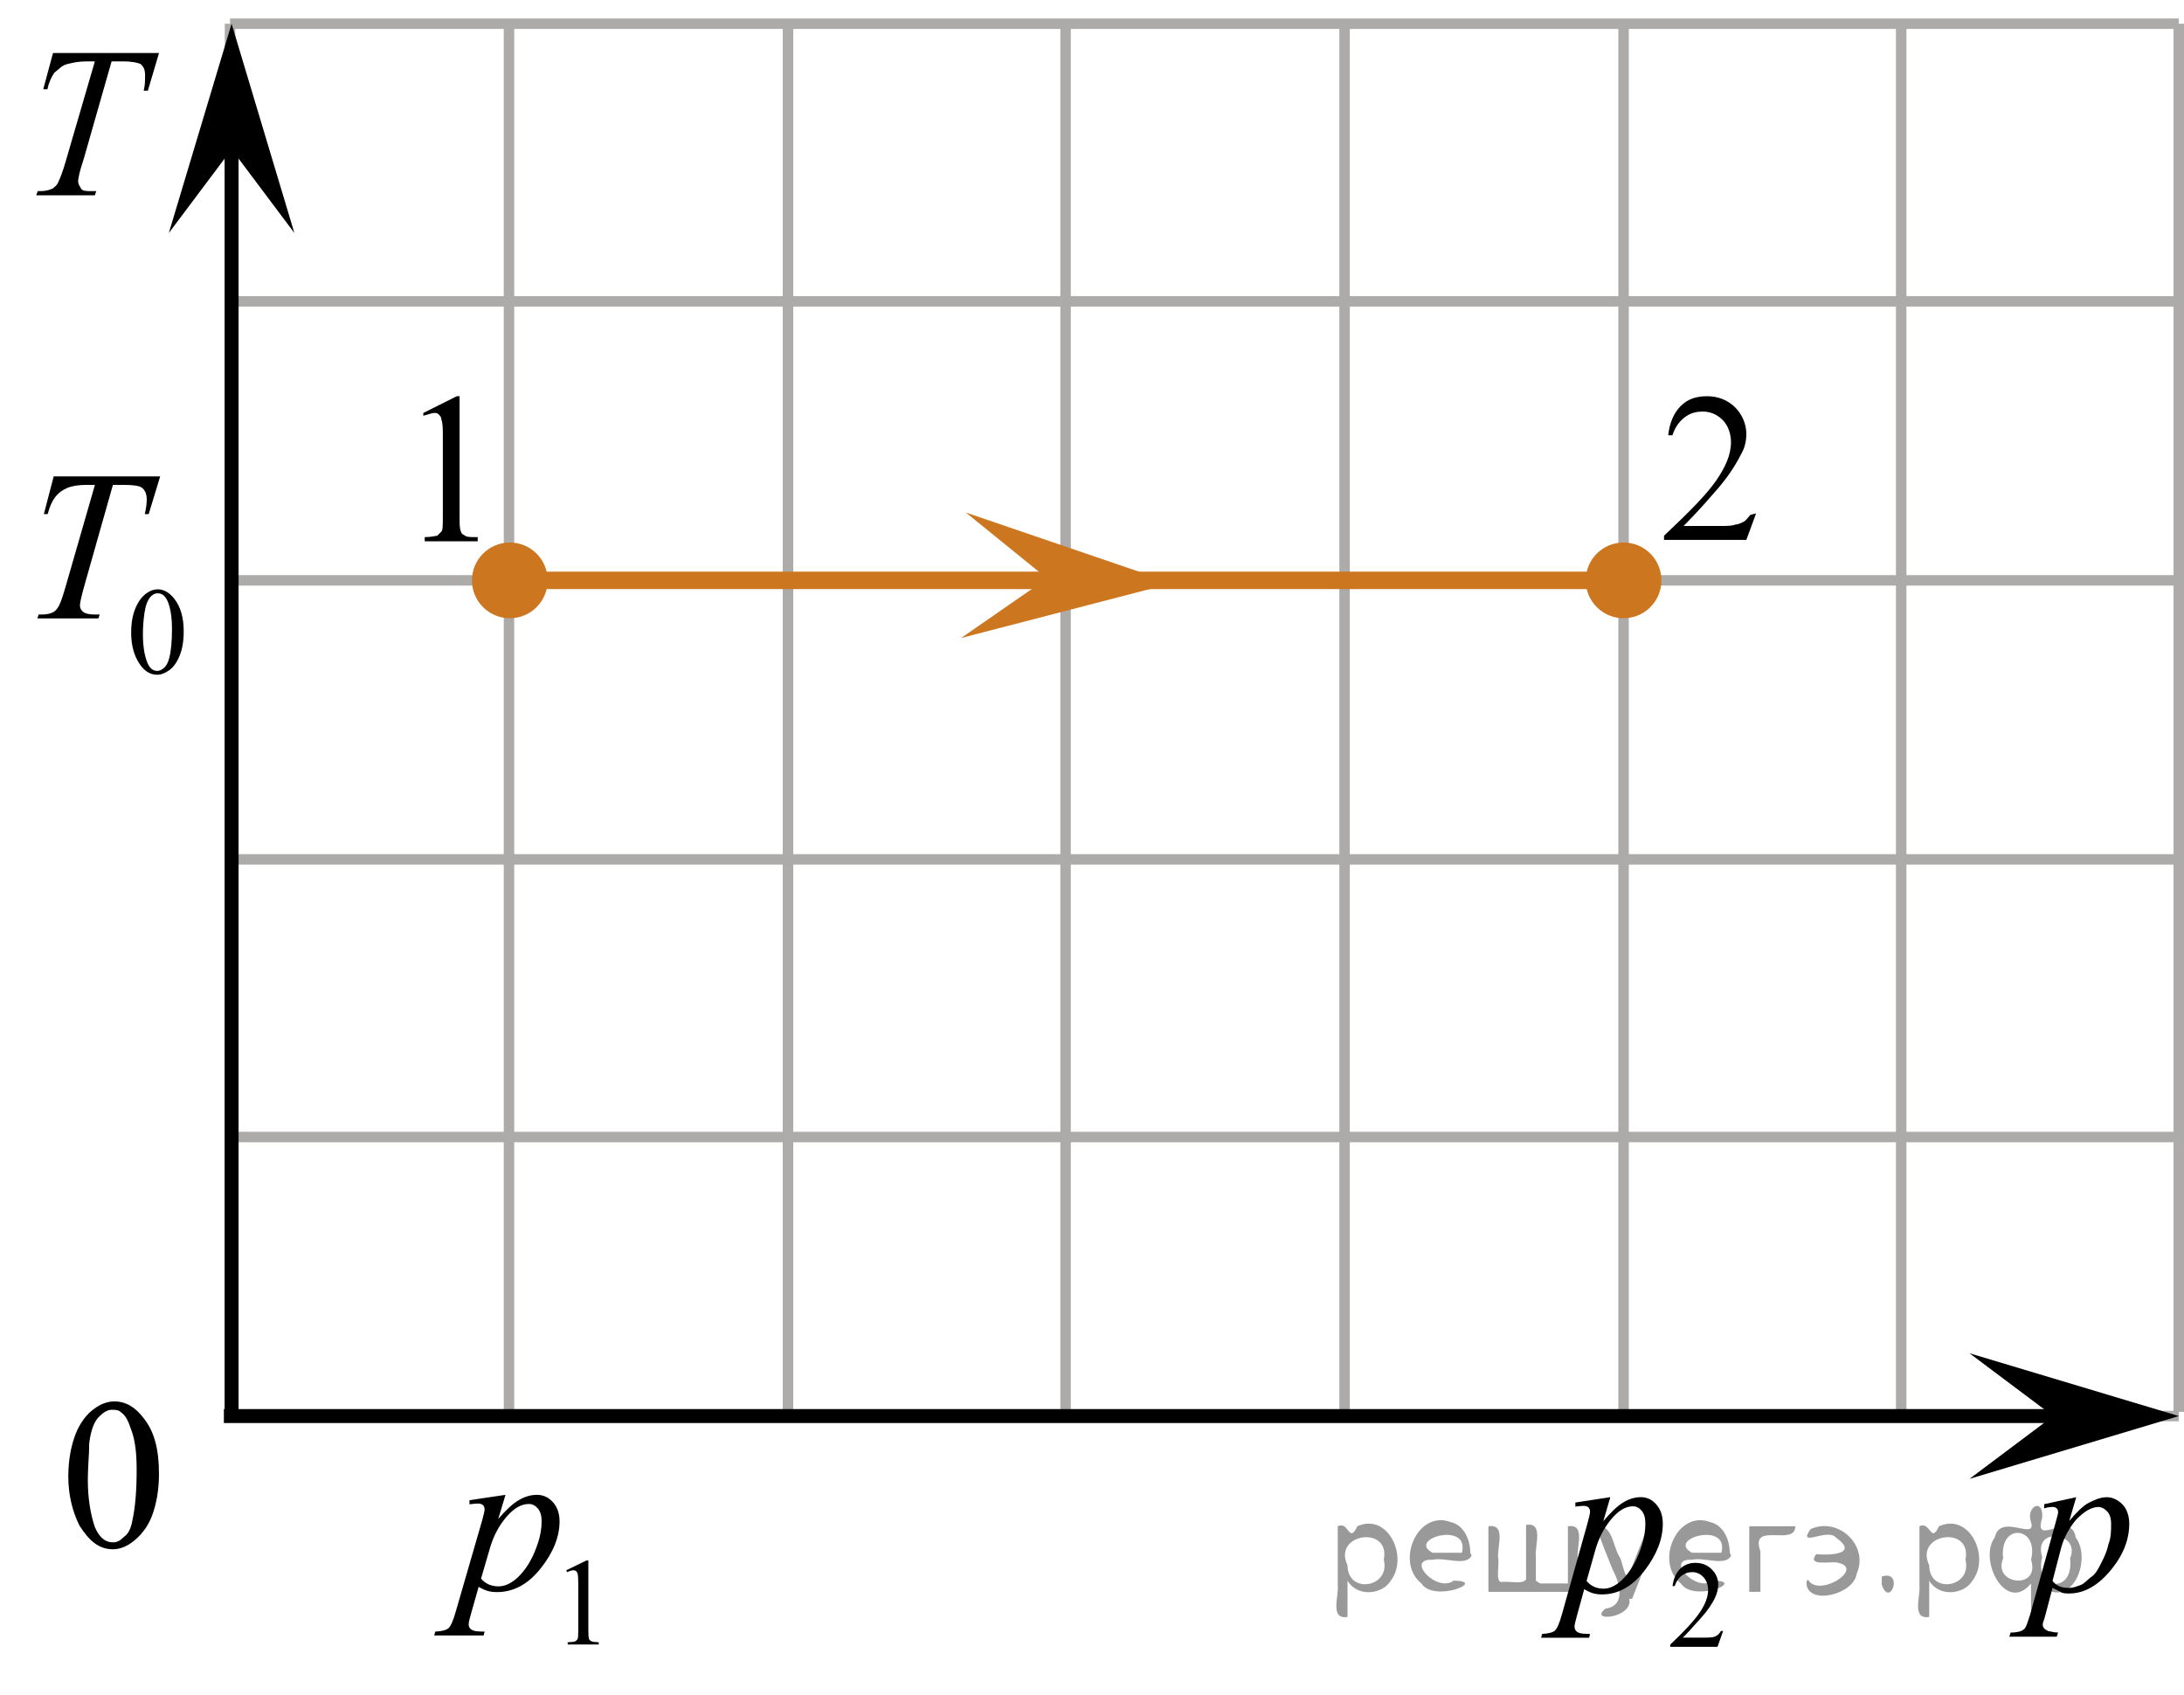 <?xml version="1.0" encoding="utf-8"?>
<!-- Generator: Adobe Illustrator 27.2.0, SVG Export Plug-In . SVG Version: 6.00 Build 0)  -->
<svg version="1.1" id="Слой_1" xmlns="http://www.w3.org/2000/svg" xmlns:xlink="http://www.w3.org/1999/xlink" x="0px" y="0px"
	 width="156.565px" height="121.508px" viewBox="0 0 156.565 121.508" enable-background="new 0 0 156.565 121.508"
	 xml:space="preserve">
<line fill="none" stroke="#ADAAAA" stroke-width="0.75" stroke-miterlimit="10" x1="16.489" y1="1.7" x2="156.19" y2="1.7"/>
<line fill="none" stroke="#ADAAAA" stroke-width="0.75" stroke-miterlimit="10" x1="16.489" y1="21.6" x2="156.19" y2="21.6"/>
<line fill="none" stroke="#ADAAAA" stroke-width="0.75" stroke-miterlimit="10" x1="16.489" y1="41.6" x2="156.19" y2="41.6"/>
<line fill="none" stroke="#ADAAAA" stroke-width="0.75" stroke-miterlimit="10" x1="16.489" y1="61.6" x2="156.19" y2="61.6"/>
<line fill="none" stroke="#ADAAAA" stroke-width="0.75" stroke-miterlimit="10" x1="16.489" y1="81.5" x2="156.19" y2="81.5"/>
<line fill="none" stroke="#ADAAAA" stroke-width="0.75" stroke-miterlimit="10" x1="16.489" y1="101.5" x2="156.19" y2="101.5"/>
<line fill="none" stroke="#ADAAAA" stroke-width="0.75" stroke-miterlimit="10" x1="16.489" y1="101.2" x2="16.489" y2="1.7"/>
<line fill="none" stroke="#ADAAAA" stroke-width="0.75" stroke-miterlimit="10" x1="36.489" y1="101.2" x2="36.489" y2="1.7"/>
<line fill="none" stroke="#ADAAAA" stroke-width="0.75" stroke-miterlimit="10" x1="56.489" y1="101.2" x2="56.489" y2="1.7"/>
<line fill="none" stroke="#ADAAAA" stroke-width="0.75" stroke-miterlimit="10" x1="76.389" y1="101.2" x2="76.389" y2="1.7"/>
<line fill="none" stroke="#ADAAAA" stroke-width="0.75" stroke-miterlimit="10" x1="96.389" y1="101.2" x2="96.389" y2="1.7"/>
<line fill="none" stroke="#ADAAAA" stroke-width="0.75" stroke-miterlimit="10" x1="116.389" y1="101.2" x2="116.389" y2="1.7"/>
<line fill="none" stroke="#ADAAAA" stroke-width="0.75" stroke-miterlimit="10" x1="136.29" y1="101.2" x2="136.29" y2="1.7"/>
<line fill="none" stroke="#000000" stroke-miterlimit="10" x1="16.049" y1="101.5" x2="148.69" y2="101.5"/>
<line fill="none" stroke="#000000" stroke-miterlimit="10" x1="16.603" y1="101.2" x2="16.603" y2="10.3"/>
<polygon points="16.603,10.7 12.103,16.7 16.603,1.7 21.103,16.7 "/>
<polygon fill="#CC761F" points="75.064,41.46 69.238,36.737 84.058,41.799 68.899,45.731 "/>
<line fill="none" stroke="#CC761F" stroke-width="1.25" stroke-linecap="round" stroke-linejoin="round" stroke-miterlimit="10" x1="36.489" y1="41.6" x2="116.389" y2="41.6"/>
<g>
	<g>
		<g>
			<g>
				<g>
					<g>
						<g>
							<g>
								<g>
									<g>
										<g>
											<g>
												<g>
													<g>
														<g>
															<g>
																<g>
																	<g>
																		<g>
																			<g>
																				<g>
																					<g>
																						<g>
																							<defs>
																								<rect id="SVGID_1_" width="15.1" height="16.7"/>
																							</defs>
																							<clipPath id="SVGID_00000168100021701598175510000014668849756312230787_">
																								<use xlink:href="#SVGID_1_"  overflow="visible"/>
																							</clipPath>
																							<g clip-path="url(#SVGID_00000168100021701598175510000014668849756312230787_)">
																								<g enable-background="new    ">
																									<path d="M3.8,3.8h7.6l-0.8,2.7h-0.3c0.1-0.4,0.1-0.7,0.1-1.1s-0.1-0.6-0.3-0.8C9.9,4.5,9.5,4.4,8.8,4.4H8
																										l-2,7c-0.3,0.9-0.4,1.4-0.4,1.6s0.1,0.3,0.2,0.5s0.4,0.2,0.8,0.2h0.3L6.8,14H2.6l0.1-0.3h0.2
																										c0.4,0,0.7-0.1,0.9-0.2c0.1-0.1,0.3-0.2,0.4-0.5c0.1-0.2,0.3-0.7,0.5-1.4l2.1-7.2H6.2
																										c-0.6,0-1,0.1-1.4,0.2S4.2,5,3.9,5.2C3.7,5.5,3.5,5.9,3.4,6.4H3.1L3.8,3.8z"/>
																								</g>
																							</g>
																						</g>
																					</g>
																				</g>
																			</g>
																		</g>
																	</g>
																</g>
															</g>
														</g>
													</g>
												</g>
											</g>
										</g>
									</g>
								</g>
							</g>
						</g>
					</g>
				</g>
			</g>
		</g>
	</g>
</g>
<g>
	<g>
		<g>
			<g>
				<g>
					<g>
						<g>
							<g>
								<g>
									<g>
										<g>
											<g>
												<g>
													<g>
														<g>
															<g>
																<g>
																	<g>
																		<g>
																			<g>
																				<g>
																					<g>
																						<defs>
																							
																								<rect id="SVGID_00000141446000423411851400000013265250950015044021_" x="2.096" y="96.95" width="12.4" height="18.1"/>
																						</defs>
																						<clipPath id="SVGID_00000012458937484179830450000007758337565034945208_">
																							<use xlink:href="#SVGID_00000141446000423411851400000013265250950015044021_"  overflow="visible"/>
																						</clipPath>
																						<g clip-path="url(#SVGID_00000012458937484179830450000007758337565034945208_)">
																							<g enable-background="new    ">
																								<path d="M4.896,105.85c0-1.2,0.2-2.2,0.5-3s0.8-1.5,1.4-1.9c0.4-0.3,0.9-0.5,1.4-0.5
																									c0.8,0,1.5,0.4,2.1,1.2c0.8,1,1.1,2.3,1.1,4c0,1.2-0.2,2.2-0.5,3s-0.8,1.4-1.3,1.8s-1,0.6-1.5,0.6
																									c-1,0-1.7-0.6-2.4-1.7C5.196,108.35,4.896,107.15,4.896,105.85z M6.296,106.05
																									c0,1.4,0.2,2.5,0.5,3.4c0.3,0.7,0.7,1.1,1.3,1.1c0.3,0,0.5-0.1,0.8-0.4c0.3-0.2,0.5-0.6,0.6-1.2
																									c0.2-0.9,0.3-2.1,0.3-3.6c0-1.2-0.1-2.1-0.4-2.9c-0.2-0.6-0.4-1-0.7-1.2c-0.2-0.2-0.4-0.2-0.7-0.2
																									c-0.3,0-0.6,0.2-0.9,0.5c-0.4,0.4-0.6,1.1-0.7,1.9C6.396,104.25,6.296,105.15,6.296,106.05z"/>
																							</g>
																						</g>
																					</g>
																				</g>
																			</g>
																		</g>
																	</g>
																</g>
															</g>
														</g>
													</g>
												</g>
											</g>
										</g>
									</g>
								</g>
							</g>
						</g>
					</g>
				</g>
			</g>
		</g>
	</g>
</g>
<g>
	<g>
		<defs>
			<rect id="SVGID_00000147901750035759418120000012819883208075726467_" x="0.016" y="28.597" width="16.56" height="22.853"/>
		</defs>
		<clipPath id="SVGID_00000097500904815307895000000018079372811117025680_">
			<use xlink:href="#SVGID_00000147901750035759418120000012819883208075726467_"  overflow="visible"/>
		</clipPath>
		<g clip-path="url(#SVGID_00000097500904815307895000000018079372811117025680_)">
		</g>
	</g>
	<g>
		<defs>
			<polygon id="SVGID_00000171689864807170568150000001495819367022512265_" points="0.03,51.312 16.59,51.312 16.59,28.956 
				0.03,28.956 0.03,51.312 			"/>
		</defs>
		<clipPath id="SVGID_00000020393829740102627050000007923095977093240227_">
			<use xlink:href="#SVGID_00000171689864807170568150000001495819367022512265_"  overflow="visible"/>
		</clipPath>
		<g clip-path="url(#SVGID_00000020393829740102627050000007923095977093240227_)">
			<path d="M9.403,45.346c0-0.673,0.1-1.252,0.301-1.737c0.2-0.486,0.467-0.848,0.799-1.085
				c0.258-0.189,0.524-0.283,0.799-0.283c0.446,0,0.848,0.231,1.203,0.691c0.444,0.571,0.665,1.346,0.665,2.322
				c0,0.685-0.097,1.267-0.292,1.744c-0.195,0.478-0.443,0.826-0.745,1.042s-0.594,0.324-0.874,0.324
				c-0.556,0-1.018-0.332-1.388-0.996C9.559,46.809,9.403,46.135,9.403,45.346z M10.245,45.455
				c0,0.812,0.099,1.475,0.296,1.988c0.164,0.432,0.407,0.647,0.731,0.647c0.155,0,0.315-0.07,0.481-0.211
				s0.292-0.376,0.378-0.706c0.132-0.499,0.198-1.202,0.198-2.109c0-0.673-0.069-1.234-0.206-1.684
				c-0.103-0.333-0.236-0.57-0.399-0.709c-0.118-0.096-0.259-0.144-0.425-0.144c-0.195,0-0.368,0.089-0.52,0.266
				c-0.206,0.24-0.346,0.619-0.421,1.135C10.282,44.445,10.245,44.954,10.245,45.455z"/>
		</g>
		<g clip-path="url(#SVGID_00000020393829740102627050000007923095977093240227_)">
			<path d="M3.848,34.148h7.634l-0.823,2.702h-0.281c0.094-0.396,0.141-0.748,0.141-1.059
				c0-0.365-0.111-0.64-0.334-0.825c-0.168-0.14-0.601-0.21-1.297-0.21h-0.793l-1.986,7.009
				c-0.252,0.881-0.378,1.424-0.378,1.629c0,0.19,0.079,0.347,0.237,0.469c0.158,0.123,0.438,0.185,0.838,0.185
				H7.146l-0.089,0.277h-4.373l0.082-0.277H2.958c0.386,0,0.682-0.062,0.89-0.188
				c0.143-0.086,0.273-0.239,0.389-0.462s0.278-0.694,0.485-1.415l2.083-7.227H6.205
				c-0.578,0-1.044,0.075-1.397,0.225c-0.353,0.15-0.639,0.368-0.856,0.653c-0.218,0.285-0.396,0.69-0.534,1.216
				H3.144L3.848,34.148z"/>
		</g>
	</g>
</g>
<g>
	<g>
		<defs>
			
				<rect id="SVGID_00000142865200981357498870000008352075191164796581_" x="28.282" y="98.489" width="18.713" height="22.853"/>
		</defs>
		<clipPath id="SVGID_00000004514172053175899280000015243198835898484148_">
			<use xlink:href="#SVGID_00000142865200981357498870000008352075191164796581_"  overflow="visible"/>
		</clipPath>
		<g clip-path="url(#SVGID_00000004514172053175899280000015243198835898484148_)">
		</g>
	</g>
	<g>
		<defs>
			<polygon id="SVGID_00000031926348552668394800000006512869925725111713_" points="28.365,120.928 46.581,120.928 
				46.581,98.572 28.365,98.572 28.365,120.928 			"/>
		</defs>
		<clipPath id="SVGID_00000085960365971280237870000014373030021482410672_">
			<use xlink:href="#SVGID_00000031926348552668394800000006512869925725111713_"  overflow="visible"/>
		</clipPath>
		<g clip-path="url(#SVGID_00000085960365971280237870000014373030021482410672_)">
			<path d="M40.593,112.555l1.44-0.7h0.144v4.981c0,0.33,0.014,0.536,0.041,0.617
				c0.028,0.081,0.085,0.144,0.172,0.186c0.087,0.044,0.265,0.068,0.532,0.074v0.161h-2.225v-0.161
				c0.279-0.006,0.46-0.029,0.541-0.071s0.138-0.099,0.17-0.17c0.032-0.071,0.048-0.283,0.048-0.637v-3.185
				c0-0.429-0.015-0.704-0.044-0.826c-0.02-0.093-0.057-0.161-0.111-0.204c-0.054-0.044-0.118-0.065-0.194-0.065
				c-0.107,0-0.257,0.045-0.449,0.135L40.593,112.555z"/>
		</g>
		<g clip-path="url(#SVGID_00000085960365971280237870000014373030021482410672_)">
			<path d="M36.238,107.147l-0.519,1.727c0.547-0.641,1.035-1.089,1.464-1.344c0.429-0.255,0.867-0.383,1.313-0.383
				c0.447,0,0.828,0.177,1.144,0.529c0.316,0.352,0.474,0.811,0.474,1.377c0,1.101-0.449,2.221-1.347,3.358
				c-0.898,1.139-1.944,1.707-3.138,1.707c-0.251,0-0.473-0.027-0.666-0.082c-0.193-0.056-0.41-0.152-0.651-0.293
				l-0.549,1.937c-0.11,0.38-0.166,0.628-0.166,0.743c0,0.109,0.029,0.203,0.086,0.281
				c0.058,0.077,0.152,0.138,0.282,0.18c0.131,0.043,0.389,0.065,0.775,0.065l-0.068,0.277h-3.544l0.075-0.277
				c0.466-0.021,0.781-0.101,0.944-0.24c0.163-0.141,0.335-0.528,0.516-1.163l1.904-6.574
				c0.115-0.416,0.173-0.673,0.173-0.773c0-0.135-0.039-0.24-0.117-0.315s-0.197-0.112-0.357-0.112
				c-0.145,0-0.349,0.018-0.61,0.053v-0.293L36.238,107.147z M34.485,113.151c0.311,0.37,0.73,0.556,1.257,0.556
				c0.261,0,0.527-0.072,0.798-0.218s0.536-0.36,0.794-0.645s0.49-0.614,0.696-0.987
				c0.206-0.372,0.39-0.811,0.553-1.316c0.163-0.506,0.245-1.006,0.245-1.501c0-0.4-0.092-0.707-0.275-0.92
				c-0.183-0.212-0.398-0.318-0.644-0.318c-0.542,0-1.078,0.31-1.607,0.931c-0.529,0.62-0.917,1.346-1.163,2.176
				L34.485,113.151z"/>
		</g>
	</g>
</g>
<g>
	<g>
		<defs>
			
				<rect id="SVGID_00000099639795751240161280000017150525846768100000_" x="107.702" y="98.655" width="18.713" height="22.853"/>
		</defs>
		<clipPath id="SVGID_00000101090538030164633170000017320500664718433449_">
			<use xlink:href="#SVGID_00000099639795751240161280000017150525846768100000_"  overflow="visible"/>
		</clipPath>
		<g clip-path="url(#SVGID_00000101090538030164633170000017320500664718433449_)">
		</g>
	</g>
	<g>
		<defs>
			<polygon id="SVGID_00000160907296394650320420000009311028084143309980_" points="107.784,121.094 126.829,121.094 
				126.829,98.738 107.784,98.738 107.784,121.094 			"/>
		</defs>
		<clipPath id="SVGID_00000049202297773987229660000011632804933686276245_">
			<use xlink:href="#SVGID_00000160907296394650320420000009311028084143309980_"  overflow="visible"/>
		</clipPath>
		<g clip-path="url(#SVGID_00000049202297773987229660000011632804933686276245_)">
			<path d="M123.525,116.906l-0.402,1.135h-3.388v-0.161c0.996-0.934,1.698-1.696,2.104-2.287
				c0.406-0.592,0.609-1.133,0.609-1.623c0-0.374-0.111-0.681-0.334-0.922c-0.224-0.24-0.49-0.361-0.801-0.361
				c-0.282,0-0.535,0.085-0.76,0.255s-0.391,0.418-0.497,0.746h-0.157c0.07-0.536,0.252-0.948,0.544-1.235
				s0.657-0.431,1.095-0.431c0.466,0,0.855,0.153,1.167,0.461c0.311,0.308,0.468,0.67,0.468,1.088
				c0,0.298-0.068,0.597-0.203,0.895c-0.209,0.47-0.548,0.967-1.017,1.492c-0.703,0.788-1.142,1.264-1.316,1.426
				h1.498c0.306,0,0.519-0.011,0.642-0.034c0.123-0.023,0.234-0.07,0.333-0.142s0.185-0.172,0.258-0.302H123.525z"/>
		</g>
		<g clip-path="url(#SVGID_00000049202297773987229660000011632804933686276245_)">
			<path d="M115.44,107.313l-0.504,1.727c0.531-0.641,1.005-1.089,1.421-1.344c0.417-0.255,0.842-0.383,1.275-0.383
				s0.804,0.177,1.11,0.529s0.46,0.811,0.46,1.377c0,1.101-0.435,2.221-1.308,3.358
				c-0.872,1.139-1.888,1.707-3.047,1.707c-0.243,0-0.459-0.027-0.646-0.082c-0.188-0.056-0.398-0.152-0.632-0.293
				l-0.533,1.937c-0.107,0.38-0.161,0.628-0.161,0.743c0,0.109,0.028,0.203,0.084,0.281
				c0.057,0.077,0.147,0.138,0.274,0.18c0.127,0.043,0.377,0.065,0.753,0.065l-0.066,0.277h-3.441l0.073-0.277
				c0.453-0.021,0.759-0.101,0.917-0.24c0.158-0.141,0.325-0.528,0.501-1.163l1.848-6.574
				c0.112-0.416,0.169-0.673,0.169-0.773c0-0.135-0.038-0.24-0.113-0.315c-0.076-0.075-0.191-0.112-0.348-0.112
				c-0.141,0-0.338,0.018-0.592,0.053v-0.293L115.44,107.313z M113.738,113.317c0.302,0.37,0.709,0.556,1.221,0.556
				c0.253,0,0.511-0.072,0.774-0.218c0.263-0.145,0.519-0.36,0.77-0.645s0.476-0.614,0.676-0.987
				c0.199-0.372,0.379-0.811,0.537-1.316c0.158-0.506,0.237-1.006,0.237-1.501c0-0.4-0.089-0.707-0.267-0.92
				c-0.178-0.212-0.386-0.318-0.625-0.318c-0.525,0-1.046,0.31-1.56,0.931c-0.514,0.62-0.891,1.346-1.129,2.176
				L113.738,113.317z"/>
		</g>
	</g>
</g>
<g>
	<g>
		<g>
			<g>
				<g>
					<g>
						<g>
							<g>
								<g>
									<g>
										<g>
											<g>
												<defs>
													
														<rect id="SVGID_00000142864615514610027840000012655268564798858649_" x="27.646" y="24.9" width="9.5" height="16.7"/>
												</defs>
												<clipPath id="SVGID_00000042707015653925100680000000032050085937136303_">
													<use xlink:href="#SVGID_00000142864615514610027840000012655268564798858649_"  overflow="visible"/>
												</clipPath>
												<g clip-path="url(#SVGID_00000042707015653925100680000000032050085937136303_)">
													<g enable-background="new    ">
														<path d="M30.346,29.6l2.4-1.2h0.2V37c0,0.6,0,0.9,0.1,1.1c0,0.1,0.1,0.2,0.3,0.3c0.1,0.1,0.4,0.1,0.9,0.1v0.3h-3.8
															v-0.3c0.5,0,0.8-0.1,0.9-0.1c0.1-0.1,0.2-0.2,0.3-0.3s0.1-0.5,0.1-1.1v-5.5c0-0.7,0-1.2-0.1-1.4
															c0-0.2-0.1-0.3-0.2-0.4c-0.1-0.1-0.2-0.1-0.3-0.1c-0.2,0-0.4,0.1-0.8,0.2V29.6z"/>
													</g>
												</g>
											</g>
										</g>
									</g>
								</g>
							</g>
						</g>
					</g>
				</g>
			</g>
		</g>
	</g>
</g>
<g>
	<g>
		<g>
			<g>
				<g>
					<g>
						<g>
							<g>
								<g>
									<g>
										<g>
											<g>
												<defs>
													
														<rect id="SVGID_00000180361663319300190710000017306708361010343564_" x="116.389" y="24.9" width="12.4" height="16.7"/>
												</defs>
												<clipPath id="SVGID_00000129163517366943693910000017964703212561683867_">
													<use xlink:href="#SVGID_00000180361663319300190710000017306708361010343564_"  overflow="visible"/>
												</clipPath>
												<g clip-path="url(#SVGID_00000129163517366943693910000017964703212561683867_)">
													<g enable-background="new    ">
														<path d="M125.889,36.8l-0.7,1.9h-5.9v-0.3c1.7-1.6,3-2.9,3.7-3.9s1.1-1.9,1.1-2.8c0-0.6-0.2-1.2-0.6-1.6
															c-0.4-0.4-0.9-0.6-1.4-0.6s-0.9,0.1-1.3,0.4c-0.4,0.3-0.7,0.7-0.9,1.3h-0.3c0.1-0.9,0.4-1.6,0.9-2.1s1.1-0.7,1.9-0.7
															c0.8,0,1.5,0.3,2,0.8s0.8,1.2,0.8,1.9c0,0.5-0.1,1-0.4,1.5c-0.4,0.8-1,1.7-1.8,2.6c-1.2,1.4-2,2.2-2.3,2.5h2.6
															c0.5,0,0.9,0,1.1-0.1c0.2,0,0.4-0.1,0.6-0.2c0.2-0.1,0.3-0.3,0.5-0.5L125.889,36.8L125.889,36.8L125.889,36.8z"/>
													</g>
												</g>
											</g>
										</g>
									</g>
								</g>
							</g>
						</g>
					</g>
				</g>
			</g>
		</g>
	</g>
</g>
<g>
	<g>
		<g>
			<g>
				<g>
					<g>
						<g>
							<g>
								<g>
									<g>
										<defs>
											
												<rect id="SVGID_00000182517931343557183620000016325680696854833817_" x="141.24" y="104.417" width="14.9" height="16.6"/>
										</defs>
										<clipPath id="SVGID_00000067224044229533531250000004157364042955062918_">
											<use xlink:href="#SVGID_00000182517931343557183620000016325680696854833817_"  overflow="visible"/>
										</clipPath>
										<g clip-path="url(#SVGID_00000067224044229533531250000004157364042955062918_)">
											<path d="M148.84,107.317l-0.5,1.7c0.5-0.6,1-1.1,1.4-1.3s0.8-0.4,1.3-0.4c0.4,0,0.8,0.2,1.1,0.5s0.5,0.8,0.5,1.4
												c0,1.1-0.4,2.2-1.3,3.3c-0.9,1.1-1.9,1.7-3,1.7c-0.2,0-0.5,0-0.6-0.1c-0.2-0.1-0.4-0.2-0.6-0.3l-0.5,1.9
												c-0.1,0.4-0.2,0.6-0.2,0.7c0,0.1,0,0.2,0.1,0.3s0.1,0.1,0.3,0.2c0.1,0,0.4,0.1,0.7,0.1l-0.1,0.3h-3.4l0.1-0.3
												c0.5,0,0.8-0.1,0.9-0.2c0.2-0.1,0.3-0.5,0.5-1.1l1.8-6.5c0.1-0.4,0.2-0.7,0.2-0.8c0-0.1,0-0.2-0.1-0.3
												c-0.1-0.1-0.2-0.1-0.3-0.1s-0.3,0-0.6,0.1v-0.3L148.84,107.317z M147.14,113.317c0.3,0.4,0.7,0.5,1.2,0.5
												c0.3,0,0.5-0.1,0.8-0.2c0.3-0.1,0.5-0.4,0.8-0.6s0.5-0.6,0.7-1s0.4-0.8,0.5-1.3c0.2-0.5,0.2-1,0.2-1.5
												c0-0.4-0.1-0.7-0.3-0.9c-0.2-0.2-0.4-0.3-0.6-0.3c-0.5,0-1,0.3-1.6,0.9c-0.5,0.6-0.9,1.3-1.1,2.1L147.14,113.317z"/>
										</g>
									</g>
								</g>
							</g>
						</g>
					</g>
				</g>
			</g>
		</g>
	</g>
</g>
<circle fill="#CC761F" stroke="#CC761F" stroke-width="0.75" stroke-miterlimit="10" cx="36.547" cy="41.6" r="2.339"/>
<circle fill="#CC761F" stroke="#CC761F" stroke-width="0.75" stroke-miterlimit="10" cx="116.389" cy="41.6" r="2.339"/>
<g>
</g>
<line fill="none" stroke="#ADAAAA" stroke-width="0.75" stroke-miterlimit="10" x1="156.19" y1="101.2" x2="156.19" y2="1.7"/>
<polygon points="147.19,101.5 141.19,97 156.19,101.5 141.19,106 "/>
<g style="stroke:none;fill:#000;fill-opacity:0.4" > <path d="m 96.6,113.4 c 0,0.8 0,1.6 0,2.5 -1.3,0.2 -0.6,-1.5 -0.7,-2.3 0,-1.4 0,-2.8 0,-4.2 0.8,-0.4 0.8,1.3 1.4,0.0 2.2,-1.0 3.7,2.2 2.4,3.9 -0.6,1.0 -2.4,1.2 -3.1,0.0 z m 2.6,-1.6 c 0.5,-2.5 -3.7,-1.9 -2.6,0.4 0.0,2.1 3.1,1.6 2.6,-0.4 z" /> <path d="m 105.5,111.5 c -0.4,0.8 -1.9,0.1 -2.8,0.3 -2.0,-0.1 0.3,2.4 1.5,1.5 2.5,0.0 -1.4,1.6 -2.3,0.2 -1.9,-1.5 -0.3,-5.3 2.1,-4.4 0.9,0.2 1.4,1.2 1.4,2.2 z m -0.7,-0.2 c 0.6,-2.3 -4.0,-1.0 -2.1,0.0 0.7,0 1.4,-0.0 2.1,-0.0 z" /> <path d="m 110.4,113.5 c 0.6,0 1.3,0 2.0,0 0,-1.3 0,-2.7 0,-4.1 1.3,-0.2 0.6,1.5 0.7,2.3 0,0.8 0,1.6 0,2.4 -2.1,0 -4.2,0 -6.4,0 0,-1.5 0,-3.1 0,-4.7 1.3,-0.2 0.6,1.5 0.7,2.3 0.1,0.5 -0.2,1.6 0.2,1.7 0.5,-0.1 1.6,0.2 1.8,-0.2 0,-1.3 0,-2.6 0,-3.9 1.3,-0.2 0.6,1.5 0.7,2.3 0,0.5 0,1.1 0,1.7 z" /> <path d="m 116.8,114.6 c 0.3,1.4 -3.0,1.7 -1.7,0.7 1.5,-0.2 1.0,-1.9 0.5,-2.8 -0.4,-1.0 -0.8,-2.0 -1.2,-3.1 1.2,-0.2 1.2,1.4 1.7,2.2 0.2,0.2 0.4,1.9 0.7,1.2 0.4,-1.1 0.9,-2.2 1.3,-3.4 1.4,-0.2 0.0,1.5 -0.0,2.3 -0.3,0.9 -0.7,1.9 -1.1,2.9 z" /> <path d="m 124.1,111.5 c -0.4,0.8 -1.9,0.1 -2.8,0.3 -2.0,-0.1 0.3,2.4 1.5,1.5 2.5,0.0 -1.4,1.6 -2.3,0.2 -1.9,-1.5 -0.3,-5.3 2.1,-4.4 0.9,0.2 1.4,1.2 1.4,2.2 z m -0.7,-0.2 c 0.6,-2.3 -4.0,-1.0 -2.1,0.0 0.7,0 1.4,-0.0 2.1,-0.0 z" /> <path d="m 125.4,114.1 c 0,-1.5 0,-3.1 0,-4.7 1.1,0 2.2,0 3.3,0 0.0,1.5 -3.3,-0.4 -2.5,1.8 0,0.9 0,1.9 0,2.9 -0.2,0 -0.5,0 -0.7,0 z" /> <path d="m 129.6,113.2 c 0.7,1.4 4.2,-0.8 2.1,-1.2 -0.5,-0.1 -2.2,0.3 -1.5,-0.6 1.0,0.1 3.1,0.0 1.4,-1.2 -0.6,-0.7 -2.8,0.8 -1.8,-0.6 2.0,-0.9 4.2,1.2 3.3,3.2 -0.2,1.5 -3.5,2.3 -3.6,0.7 l 0,-0.1 0,-0.0 0,0 z" /> <path d="m 134.9,113.0 c 1.6,-0.5 0.6,2.3 -0.0,0.6 -0.0,-0.2 0.0,-0.4 0.0,-0.6 z" /> <path d="m 138.3,113.4 c 0,0.8 0,1.6 0,2.5 -1.3,0.2 -0.6,-1.5 -0.7,-2.3 0,-1.4 0,-2.8 0,-4.2 0.8,-0.4 0.8,1.3 1.4,0.0 2.2,-1.0 3.7,2.2 2.4,3.9 -0.6,1.0 -2.4,1.2 -3.1,0.0 z m 2.6,-1.6 c 0.5,-2.5 -3.7,-1.9 -2.6,0.4 0.0,2.1 3.1,1.6 2.6,-0.4 z" /> <path d="m 143.6,111.7 c -0.8,1.9 2.7,2.3 2.0,0.1 0.6,-2.4 -2.3,-2.7 -2.0,-0.1 z m 2.0,4.2 c 0,-0.8 0,-1.6 0,-2.4 -1.8,2.2 -3.8,-1.7 -2.6,-3.3 0.4,-1.8 3.0,0.3 2.6,-1.1 -0.4,-1.1 0.9,-1.8 0.8,-0.3 -0.7,2.2 2.1,-0.6 2.4,1.4 1.2,1.6 -0.3,5.2 -2.4,3.5 -0.4,0.6 0.6,2.5 -0.8,2.1 z m 2.8,-4.2 c 0.8,-1.9 -2.7,-2.3 -2.0,-0.1 -0.6,2.4 2.3,2.7 2.0,0.1 z" /> </g></svg>

<!--File created and owned by https://sdamgia.ru. Copying is prohibited. All rights reserved.-->
